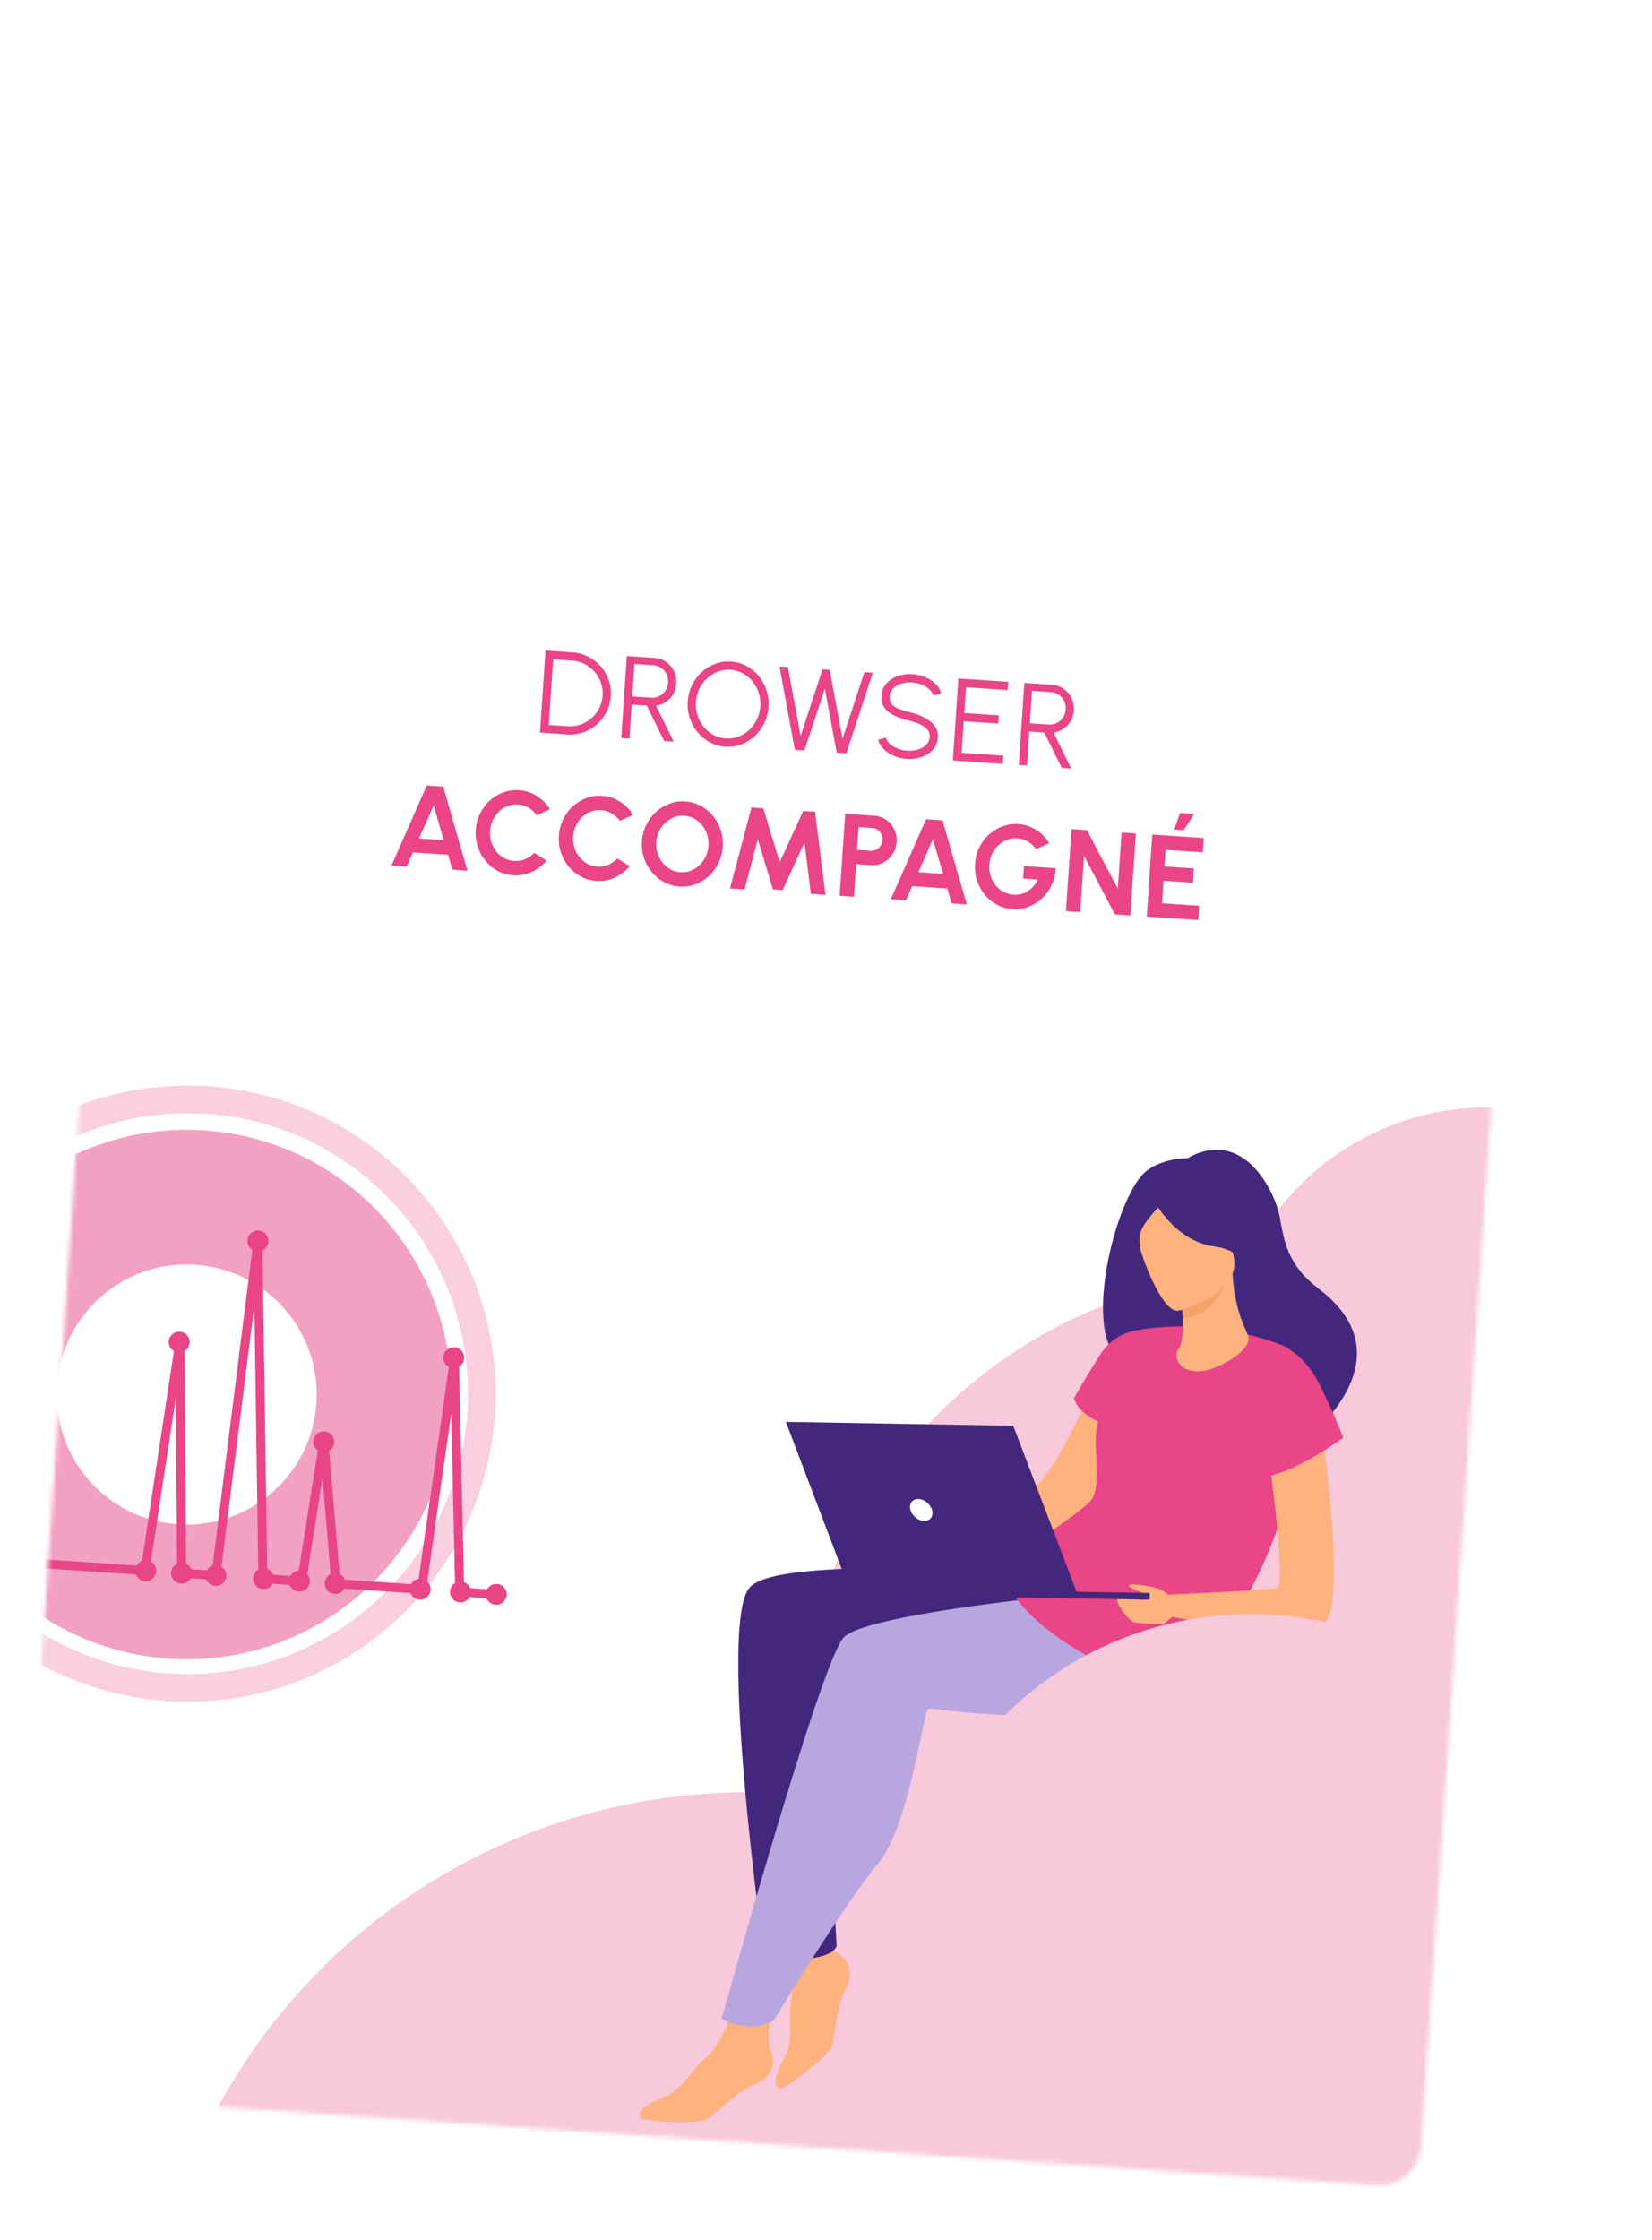 <svg width="394" height="534" viewBox="0 0 394 534" fill="none" xmlns="http://www.w3.org/2000/svg">
<g filter="url(#filter0_d_823_1085)">
<rect x="35.822" y="13.001" width="336" height="487" rx="10" transform="rotate(3.865 35.822 13.001)" fill="white"/>
</g>
<mask id="mask0_823_1085" style="mask-type:alpha" maskUnits="userSpaceOnUse" x="3" y="13" width="368" height="508">
<rect x="35.822" y="13.001" width="336" height="487" rx="10" transform="rotate(3.865 35.822 13.001)" fill="white"/>
</mask>
<g mask="url(#mask0_823_1085)">
<g opacity="0.3">
<circle cx="178.256" cy="571.005" r="143.771" transform="rotate(-48.337 178.256 571.005)" fill="#E94587"/>
<circle cx="305.573" cy="419.049" r="115.821" transform="rotate(-48.337 305.573 419.049)" fill="#E94587"/>
<circle cx="354.623" cy="326.868" r="62.882" transform="rotate(-48.337 354.623 326.868)" fill="#E94587"/>
<circle cx="305.573" cy="419.049" r="115.821" transform="rotate(-48.337 305.573 419.049)" fill="#E94587"/>
</g>
<g clip-path="url(#clip0_823_1085)">
<path d="M186.229 463.171C186.229 463.171 189.581 472.613 188.792 476.086C188.003 479.558 189.101 486.332 187.64 489.331C186.179 492.331 183.586 496.687 186.002 497.834C186.915 498.27 197.761 490.047 198.409 487.586C199.058 485.125 199.639 477.845 201.751 473.917C203.858 469.989 202.186 466.775 199.24 465.277C196.294 463.779 192.274 455.751 192.274 455.751L186.237 463.167L186.229 463.167L186.229 463.171Z" fill="#FFB27D"/>
<path d="M244.943 375.223C244.943 375.223 186.604 370.577 178.941 378.245C170.866 386.322 182.381 467.353 182.381 467.353C182.381 467.353 198.213 468.086 199.53 463.885C199.53 463.885 197.24 424.711 199.83 417.985C202.42 411.259 201.015 401.868 201.015 401.868C201.015 401.868 231.922 407.067 241.794 404.865C251.663 402.663 244.947 375.223 244.947 375.223L244.943 375.223V375.223Z" fill="#43277D"/>
<path d="M259.843 332.319C259.838 332.368 250.884 352.389 246.647 354.466C242.41 356.544 226.907 373.871 223.65 373.509C220.397 373.148 226.952 377.16 226.952 377.16C226.952 377.16 254.204 364.361 255.761 363.617C257.317 362.874 265.689 349.535 266.921 342.712C268.154 335.888 259.839 332.319 259.839 332.319L259.843 332.319Z" fill="#FFB27D"/>
<path d="M175.173 478.47C175.173 478.47 171.681 487.863 168.852 490.002C166.022 492.145 162.522 498.03 159.481 499.375C156.444 500.719 151.67 502.362 152.778 504.805C153.2 505.731 166.751 506.49 168.824 505.035C170.896 503.575 176.01 498.389 180.137 496.759C184.263 495.129 185.046 491.582 183.756 488.526C182.466 485.47 184.539 476.725 184.539 476.725L175.173 478.47V478.47Z" fill="#FFB27D"/>
<path d="M277.59 323.669C276.367 322.197 307.935 326.323 311.855 342.662C311.855 342.662 336.483 323.812 314.483 307.184C306.866 301.426 306.193 295.41 305.171 289.899C304.149 284.383 296.721 268.466 283.234 276.074C283.234 276.074 277.131 275.996 273.212 279.299C264.3 286.805 253.875 335.318 277.59 323.673L277.59 323.669Z" fill="#43277D"/>
<path d="M270.478 378.52C270.478 378.52 206.871 383.936 201.179 390.365C195.486 396.793 172.104 481.251 172.104 481.251C172.104 481.251 178.52 484.998 184.469 481.702C184.469 481.702 201.759 453.209 209.345 444.303C216.931 435.394 220.192 407.551 221.421 407.284C222.653 407.021 262.343 413.572 276.226 403.218C290.11 392.865 270.474 378.52 270.474 378.52L270.478 378.52V378.52Z" fill="#B8A6DE"/>
<path d="M306.83 321.124C306.83 321.124 291.801 314.054 272.543 316.843C268.606 317.413 265.052 318.649 262.163 323.256C258.086 329.762 256.171 333.26 256.171 333.26C256.171 333.26 256.502 336.312 261.875 338.832C260.307 344.257 262.969 353.823 260.302 357.474C257.639 361.124 241.341 370.005 240.458 375.088C238.834 384.422 267.582 401.885 276.274 400.219C301.283 395.433 319.361 328.509 306.83 321.124Z" fill="#E94587"/>
<path d="M298.587 301.694C298.587 301.694 301.674 295.83 302.151 290.988C302.494 287.528 299.801 275.015 287.31 277.818C287.31 277.818 283.671 278.467 280.404 281.077C277.805 283.154 274.155 287.484 279.422 298.179L280.857 301.818L298.587 301.698L298.587 301.694Z" fill="#43277D"/>
<path d="M281.197 321.349C279.917 322.662 280.335 327.108 286.226 326.877C290.094 326.726 298.458 322.058 297.738 318.72C297.397 317.135 294.496 313.009 293.956 303.624L293.252 303.81L281.402 306.946C281.402 306.946 281.906 310.729 282.134 314.31C282.327 317.318 281.726 320.802 281.197 321.349Z" fill="#FFB27D"/>
<path d="M281.402 306.95C281.402 306.95 281.905 310.734 282.133 314.315C288.834 313.71 292.007 307.324 293.256 303.818L281.406 306.954L281.402 306.954L281.402 306.95Z" fill="#F4A269"/>
<path d="M281.053 312.433C281.053 312.433 296.551 308.788 294.153 299.107C291.75 289.426 292.134 282.435 282.135 284.354C272.137 286.274 271.139 290.448 271.161 293.877C271.183 297.306 276.959 313.132 281.053 312.433Z" fill="#FFB27D"/>
<path d="M275.05 285.896C275.05 285.896 280.062 295.923 289.818 297.16C295.529 297.886 297.03 301.704 297.03 301.704C297.03 301.704 295.5 290.826 292.738 284.143C292.738 284.143 276.89 279.685 275.05 285.896V285.896Z" fill="#43277D"/>
<path d="M276.795 287.241C276.795 287.241 273.358 290.655 272.272 293.084C270.665 296.683 273.545 304.369 274.761 306.039C274.761 306.039 267.787 293.653 270.278 288.38C272.918 282.793 276.791 287.241 276.791 287.241L276.795 287.241Z" fill="#43277D"/>
<path d="M228.198 375.896C228.198 375.896 225.067 379.118 224.691 379.289C222.644 380.213 220.084 379.608 218.838 379.904C217.592 380.195 217.819 379.424 218.747 378.806C219.67 378.192 221.921 378.478 221.004 378.231C220.087 377.985 215.135 376.967 213.256 377.441C210.282 378.189 207.962 377.213 207.779 376.905C207.6 376.597 214.605 373.298 216.588 373.448C218.571 373.598 224.282 373.417 224.282 373.417L228.197 375.9L228.198 375.896Z" fill="#FFB27D"/>
<path d="M313.831 330.559C313.831 330.559 321.673 380.087 316.245 386.384C310.854 392.637 274.136 384.287 274.136 384.287L275.34 380.265C275.34 380.265 302.468 379.068 304.41 378.55C307.199 377.807 301.778 341.324 301.778 341.324L313.831 330.559V330.559Z" fill="#FFB27D"/>
<path d="M304.923 320.378C305.381 320.398 311.074 322.385 315.041 330.642C318.941 338.755 320.342 342.686 320.342 342.686C320.342 342.686 302.196 356.348 295.164 351.083C288.132 345.817 298.357 320.094 304.923 320.378V320.378Z" fill="#E94587"/>
<path d="M277.526 387.099C277.526 387.099 271.938 387.08 270.544 386.722C269.146 386.364 265.646 381.831 266.62 380.727C267.234 380.033 270.551 381.356 272.139 381.38C273.732 381.403 277.902 379.16 280.647 383.947C280.957 384.484 277.526 387.099 277.526 387.099Z" fill="#FFB27D"/>
<path d="M281.908 382.523C281.908 382.523 278.865 380.458 277.64 379.341C276.415 378.223 269.223 377.2 269.21 377.937C269.197 378.675 273.379 379.741 273.825 380.482C274.271 381.223 276.78 384.288 278.97 384.322C281.16 384.356 281.904 382.527 281.904 382.527L281.908 382.527L281.908 382.523Z" fill="#FFB27D"/>
<path d="M203.069 380.103L274.147 381.316L274.175 379.722L202.462 378.498L203.069 380.103Z" fill="#43277D"/>
<path d="M241.653 339.857L187.433 338.934L203.069 380.103L257.378 381.028L241.653 339.857Z" fill="#43277D"/>
<path d="M220.41 362.549C221.835 362.573 222.682 361.422 222.298 359.977C221.913 358.536 220.444 357.344 219.015 357.319C217.587 357.295 216.744 358.446 217.128 359.891C217.512 361.332 218.982 362.524 220.41 362.549Z" fill="white"/>
</g>
<g filter="url(#filter1_d_823_1085)">
<circle cx="298.275" cy="473.036" r="83.29" transform="rotate(-6.855 298.275 473.036)" fill="#F8C8DB"/>
</g>
<path fill-rule="evenodd" clip-rule="evenodd" d="M59.025 295.652C58.961 296.594 59.429 297.449 60.172 297.924L50.706 373.162C50.112 373.357 49.612 373.771 49.307 374.314L45.627 374.065C45.393 373.474 44.939 372.989 44.359 372.718L44.025 322.057C44.698 321.65 45.169 320.932 45.227 320.087C45.319 318.712 44.28 317.522 42.905 317.429C41.53 317.337 40.34 318.376 40.247 319.751C40.181 320.727 40.686 321.61 41.477 322.074L33.862 372.078C33.324 372.288 32.873 372.681 32.591 373.185L-2.033 370.846C-2.375 369.978 -3.193 369.338 -4.187 369.271C-5.562 369.178 -6.752 370.218 -6.844 371.593C-6.937 372.968 -5.898 374.158 -4.523 374.25C-3.53 374.318 -2.633 373.794 -2.177 372.98L32.446 375.319C32.789 376.187 33.607 376.826 34.6 376.893C35.975 376.986 37.165 375.947 37.258 374.572C37.325 373.584 36.808 372.692 36.002 372.233L41.959 333.114L42.221 372.732C41.44 373.11 40.878 373.884 40.815 374.812C40.722 376.187 41.761 377.377 43.136 377.47C44.13 377.537 45.026 377.013 45.483 376.199L49.163 376.448C49.506 377.316 50.324 377.955 51.317 378.022C52.692 378.115 53.882 377.076 53.975 375.701C54.038 374.759 53.571 373.904 52.828 373.429L60.668 311.114L61.588 374.158C60.91 374.564 60.434 375.285 60.377 376.133C60.284 377.508 61.323 378.698 62.698 378.791C63.692 378.858 64.588 378.335 65.045 377.521L69.081 377.793C69.423 378.661 70.241 379.301 71.234 379.368C72.609 379.461 73.799 378.421 73.892 377.046C73.939 376.36 73.703 375.72 73.284 375.239L76.909 352.364L78.851 375.208C78.072 375.587 77.511 376.36 77.449 377.287C77.356 378.662 78.395 379.852 79.77 379.945C80.764 380.012 81.66 379.488 82.117 378.674L97.889 379.739C98.232 380.607 99.05 381.247 100.043 381.314C101.418 381.407 102.608 380.367 102.701 378.992C102.754 378.212 102.442 377.492 101.911 376.997L107.607 337.019L108.519 377.34C107.85 377.747 107.382 378.463 107.325 379.305C107.232 380.68 108.271 381.87 109.646 381.963C110.639 382.03 111.536 381.506 111.993 380.692L116.028 380.965C116.371 381.833 117.189 382.472 118.182 382.539C119.557 382.632 120.747 381.593 120.84 380.218C120.933 378.843 119.894 377.653 118.519 377.56C117.526 377.493 116.629 378.016 116.173 378.831L112.137 378.558C111.875 377.895 111.336 377.366 110.654 377.122L109.492 325.78C110.178 325.376 110.659 324.651 110.717 323.797C110.81 322.422 109.77 321.232 108.395 321.139C107.02 321.046 105.83 322.085 105.738 323.46C105.67 324.467 106.208 325.374 107.041 325.824L99.842 376.356C99.071 376.471 98.406 376.941 98.034 377.605L82.261 376.54C82.028 375.95 81.575 375.465 80.997 375.194L78.5 345.827C79.177 345.421 79.65 344.701 79.707 343.854C79.8 342.479 78.761 341.289 77.386 341.196C76.011 341.103 74.821 342.143 74.728 343.518C74.667 344.425 75.098 345.251 75.794 345.736L71.254 374.387C70.39 374.438 69.632 374.933 69.225 375.659L65.189 375.387C64.929 374.73 64.398 374.204 63.724 373.958L62.617 298.059C63.389 297.678 63.942 296.909 64.004 295.988C64.097 294.613 63.058 293.423 61.683 293.33C60.308 293.237 59.118 294.277 59.025 295.652Z" fill="#E94587"/>
<g opacity="0.63">
<g opacity="0.8">
<path fill-rule="evenodd" clip-rule="evenodd" d="M46.619 301.478C63.702 302.632 76.614 317.416 75.46 334.498C74.306 351.58 59.523 364.493 42.441 363.339C25.358 362.185 12.446 347.402 13.6 330.319C14.754 313.237 29.537 300.324 46.619 301.478ZM107.487 336.661C109.836 301.891 83.553 271.8 48.783 269.451C14.012 267.103 -16.078 293.385 -18.427 328.156C-20.776 362.926 5.507 393.017 40.277 395.366C75.048 397.715 105.139 371.432 107.487 336.661Z" fill="#E94587"/>
<path opacity="0.5" fill-rule="evenodd" clip-rule="evenodd" d="M-28.503 327.255C-31.236 367.719 -0.649 402.738 39.816 405.471C80.28 408.205 115.299 377.618 118.032 337.153C120.766 296.689 90.178 261.67 49.714 258.937C9.25 256.203 -25.769 286.79 -28.503 327.255ZM40.26 398.891C3.43 396.403 -24.41 364.529 -21.922 327.699C-19.434 290.869 12.44 263.03 49.27 265.517C86.099 268.005 113.939 299.879 111.451 336.709C108.963 373.539 77.09 401.378 40.26 398.891Z" fill="#E94587"/>
</g>
</g>
</g>
<path d="M128.784 174.634L130.105 155.078L136.572 155.515C137.923 155.606 139.172 155.948 140.32 156.54C141.468 157.123 142.459 157.896 143.292 158.86C144.126 159.814 144.754 160.9 145.177 162.116C145.61 163.324 145.781 164.603 145.69 165.953C145.598 167.304 145.257 168.553 144.665 169.701C144.083 170.84 143.314 171.831 142.359 172.674C141.405 173.508 140.319 174.141 139.102 174.573C137.885 174.996 136.602 175.162 135.251 175.071L128.784 174.634ZM130.872 172.81L135.383 173.115C136.464 173.188 137.488 173.056 138.455 172.719C139.433 172.374 140.304 171.867 141.07 171.198C141.835 170.529 142.45 169.738 142.914 168.825C143.388 167.903 143.661 166.902 143.734 165.821C143.807 164.741 143.67 163.717 143.324 162.749C142.988 161.772 142.481 160.9 141.803 160.134C141.134 159.369 140.343 158.754 139.43 158.29C138.517 157.817 137.52 157.544 136.44 157.471L131.929 157.166L130.872 172.81ZM148.167 175.943L149.488 156.388L156.123 156.836C157.166 156.906 158.089 157.226 158.893 157.795C159.697 158.354 160.316 159.084 160.751 159.983C161.187 160.873 161.369 161.854 161.296 162.924C161.232 163.884 160.977 164.741 160.533 165.497C160.089 166.253 159.51 166.864 158.796 167.33C158.091 167.797 157.309 168.085 156.45 168.196L160.669 176.788L158.406 176.635L154.247 168.201L150.671 167.96L150.123 176.075L148.167 175.943ZM150.803 166.004L155.315 166.309C156.004 166.355 156.644 166.23 157.234 165.933C157.835 165.628 158.322 165.198 158.697 164.643C159.081 164.08 159.298 163.43 159.347 162.695C159.397 161.959 159.269 161.291 158.964 160.69C158.668 160.081 158.243 159.589 157.688 159.215C157.143 158.832 156.527 158.617 155.837 158.571L151.326 158.266L150.803 166.004ZM172.976 177.984C171.654 177.895 170.429 177.55 169.3 176.95C168.172 176.34 167.197 175.54 166.375 174.549C165.553 173.558 164.932 172.436 164.512 171.182C164.092 169.919 163.929 168.589 164.023 167.192C164.118 165.795 164.458 164.504 165.043 163.318C165.629 162.123 166.395 161.089 167.343 160.218C168.291 159.346 169.364 158.689 170.563 158.246C171.763 157.794 173.024 157.613 174.347 157.702C175.678 157.792 176.908 158.142 178.036 158.751C179.165 159.351 180.14 160.147 180.962 161.138C181.784 162.129 182.4 163.255 182.81 164.518C183.231 165.772 183.394 167.097 183.3 168.494C183.205 169.891 182.865 171.187 182.279 172.382C181.703 173.569 180.941 174.598 179.994 175.469C179.046 176.341 177.973 177.002 176.773 177.455C175.574 177.897 174.308 178.074 172.976 177.984ZM173.109 176.028C174.179 176.101 175.19 175.954 176.141 175.588C177.102 175.213 177.957 174.672 178.706 173.965C179.465 173.258 180.073 172.425 180.531 171.464C180.998 170.504 181.269 169.47 181.344 168.362C181.419 167.244 181.29 166.179 180.957 165.165C180.623 164.141 180.128 163.233 179.471 162.44C178.823 161.639 178.049 160.992 177.146 160.501C176.253 160.01 175.276 159.729 174.214 159.658C173.144 159.585 172.128 159.736 171.167 160.111C170.216 160.477 169.361 161.014 168.603 161.72C167.853 162.427 167.245 163.261 166.778 164.221C166.32 165.181 166.054 166.216 165.979 167.324C165.903 168.451 166.032 169.521 166.365 170.535C166.699 171.549 167.19 172.457 167.837 173.259C168.494 174.061 169.269 174.707 170.162 175.198C171.065 175.68 172.047 175.957 173.109 176.028ZM189.577 178.74L185.898 158.847L187.909 158.983L190.95 175.451L196.164 159.541L197.896 159.658L200.937 176.126L206.152 160.215L208.163 160.351L201.869 179.571L199.551 179.414L196.724 164.139L191.868 178.895L189.577 178.74ZM216.259 180.908C215.216 180.837 214.217 180.606 213.261 180.214C212.315 179.823 211.499 179.3 210.814 178.645C210.128 177.991 209.665 177.235 209.423 176.377L211.299 175.816C211.465 176.407 211.804 176.93 212.316 177.386C212.838 177.833 213.454 178.192 214.165 178.465C214.886 178.738 215.628 178.901 216.392 178.952C217.286 179.012 218.129 178.92 218.922 178.674C219.715 178.428 220.367 178.056 220.878 177.557C221.389 177.049 221.669 176.432 221.718 175.706C221.768 174.97 221.562 174.348 221.101 173.84C220.639 173.332 220.027 172.916 219.263 172.593C218.509 172.262 217.713 171.993 216.876 171.786C215.56 171.464 214.384 171.066 213.35 170.594C212.325 170.123 211.529 169.503 210.964 168.735C210.399 167.958 210.157 166.969 210.238 165.767C210.314 164.641 210.706 163.685 211.414 162.9C212.122 162.115 213.022 161.531 214.114 161.146C215.216 160.762 216.386 160.612 217.625 160.696C218.64 160.764 219.621 160.99 220.568 161.372C221.515 161.754 222.336 162.272 223.031 162.927C223.735 163.583 224.22 164.359 224.487 165.257L222.584 165.802C222.419 165.201 222.075 164.677 221.553 164.231C221.042 163.775 220.43 163.416 219.718 163.152C219.007 162.88 218.265 162.717 217.492 162.665C216.608 162.596 215.769 162.689 214.975 162.944C214.191 163.191 213.544 163.568 213.033 164.076C212.522 164.575 212.242 165.182 212.194 165.9C212.137 166.738 212.312 167.4 212.719 167.885C213.136 168.363 213.718 168.739 214.467 169.014C215.215 169.289 216.063 169.547 217.011 169.789C218.244 170.087 219.381 170.501 220.421 171.03C221.461 171.549 222.282 172.208 222.883 173.006C223.485 173.795 223.748 174.739 223.674 175.838C223.599 176.955 223.207 177.911 222.498 178.705C221.79 179.49 220.885 180.074 219.784 180.458C218.691 180.843 217.517 180.993 216.259 180.908ZM227.254 181.286L228.575 161.73L240.476 162.534L240.344 164.49L230.399 163.818L229.983 169.964L238.211 170.519L238.079 172.475L229.851 171.919L229.342 179.462L239.287 180.134L239.155 182.089L227.254 181.286ZM242.982 182.348L244.302 162.792L250.937 163.241C251.98 163.311 252.904 163.631 253.707 164.2C254.511 164.759 255.131 165.488 255.566 166.388C256.001 167.278 256.183 168.258 256.111 169.329C256.046 170.288 255.792 171.146 255.348 171.902C254.904 172.657 254.325 173.268 253.61 173.735C252.905 174.202 252.123 174.49 251.264 174.601L255.483 183.192L253.22 183.04L249.061 174.606L245.485 174.365L244.937 182.48L242.982 182.348ZM245.617 172.409L250.129 172.714C250.818 172.76 251.458 172.635 252.049 172.338C252.649 172.033 253.137 171.603 253.511 171.048C253.895 170.484 254.112 169.835 254.162 169.099C254.212 168.364 254.084 167.696 253.778 167.095C253.482 166.486 253.057 165.994 252.503 165.62C251.958 165.237 251.341 165.022 250.652 164.975L246.14 164.671L245.617 172.409ZM101.784 187.243L105.709 187.508L111.498 207.544L107.88 207.299L106.857 203.75L98.476 203.184L96.985 206.563L93.367 206.319L101.784 187.243ZM99.95 199.86L105.83 200.257L103.427 191.998L99.95 199.86ZM122.39 208.644C121.068 208.555 119.843 208.21 118.714 207.61C117.586 207.001 116.611 206.2 115.789 205.209C114.977 204.219 114.36 203.097 113.94 201.843C113.529 200.581 113.371 199.251 113.465 197.854C113.56 196.448 113.896 195.152 114.472 193.965C115.058 192.77 115.819 191.741 116.757 190.878C117.705 190.007 118.778 189.35 119.977 188.907C121.177 188.455 122.438 188.273 123.761 188.362C125.344 188.469 126.776 188.936 128.058 189.761C129.341 190.578 130.378 191.625 131.171 192.904L128.016 194.333C127.512 193.616 126.865 193.025 126.073 192.56C125.29 192.095 124.443 191.832 123.53 191.771C122.674 191.713 121.856 191.835 121.078 192.138C120.3 192.432 119.607 192.871 118.996 193.457C118.387 194.033 117.896 194.72 117.524 195.518C117.153 196.307 116.936 197.162 116.874 198.084C116.811 199.016 116.91 199.897 117.172 200.728C117.443 201.561 117.842 202.308 118.368 202.97C118.894 203.623 119.518 204.152 120.239 204.556C120.97 204.951 121.764 205.178 122.621 205.236C123.552 205.299 124.432 205.153 125.26 204.797C126.099 204.433 126.816 203.929 127.411 203.286L130.345 205.14C129.388 206.292 128.218 207.19 126.837 207.836C125.456 208.482 123.974 208.751 122.39 208.644ZM142.21 209.983C140.888 209.894 139.662 209.549 138.533 208.949C137.405 208.339 136.43 207.539 135.608 206.548C134.796 205.558 134.18 204.436 133.759 203.182C133.349 201.919 133.191 200.59 133.285 199.193C133.38 197.787 133.715 196.49 134.291 195.304C134.877 194.109 135.639 193.08 136.577 192.217C137.524 191.345 138.598 190.688 139.797 190.246C140.997 189.793 142.258 189.612 143.58 189.701C145.163 189.808 146.596 190.274 147.878 191.1C149.16 191.916 150.198 192.964 150.991 194.243L147.835 195.672C147.332 194.955 146.684 194.364 145.892 193.899C145.11 193.434 144.262 193.171 143.35 193.109C142.493 193.052 141.676 193.174 140.897 193.477C140.12 193.771 139.426 194.21 138.816 194.796C138.206 195.372 137.716 196.059 137.344 196.857C136.972 197.646 136.755 198.501 136.693 199.423C136.63 200.354 136.73 201.236 136.992 202.067C137.263 202.899 137.661 203.647 138.187 204.309C138.714 204.962 139.338 205.491 140.059 205.895C140.79 206.29 141.584 206.517 142.44 206.575C143.371 206.638 144.251 206.491 145.08 206.136C145.918 205.771 146.635 205.268 147.231 204.625L150.164 206.479C149.207 207.631 148.038 208.529 146.657 209.175C145.275 209.821 143.793 210.09 142.21 209.983ZM162.057 211.324C160.735 211.234 159.51 210.89 158.381 210.29C157.253 209.68 156.278 208.88 155.456 207.889C154.634 206.898 154.013 205.776 153.593 204.522C153.173 203.259 153.01 201.929 153.104 200.532C153.199 199.135 153.539 197.844 154.124 196.658C154.71 195.462 155.476 194.429 156.424 193.558C157.372 192.686 158.445 192.029 159.644 191.586C160.844 191.134 162.105 190.953 163.427 191.042C164.759 191.132 165.989 191.482 167.117 192.091C168.246 192.691 169.221 193.487 170.043 194.478C170.865 195.469 171.481 196.595 171.891 197.858C172.312 199.112 172.475 200.437 172.381 201.834C172.286 203.231 171.946 204.527 171.36 205.722C170.784 206.909 170.022 207.938 169.075 208.809C168.127 209.68 167.054 210.342 165.854 210.794C164.655 211.237 163.389 211.414 162.057 211.324ZM162.288 207.916C163.144 207.973 163.962 207.851 164.74 207.548C165.518 207.245 166.212 206.805 166.822 206.229C167.441 205.644 167.937 204.957 168.308 204.169C168.689 203.381 168.91 202.526 168.972 201.604C169.035 200.682 168.93 199.805 168.659 198.973C168.388 198.131 167.985 197.384 167.449 196.73C166.923 196.077 166.294 195.548 165.564 195.143C164.843 194.739 164.054 194.508 163.197 194.45C162.341 194.392 161.523 194.515 160.745 194.818C159.967 195.121 159.268 195.565 158.648 196.149C158.039 196.726 157.544 197.408 157.163 198.196C156.792 198.985 156.575 199.84 156.513 200.762C156.45 201.693 156.554 202.575 156.825 203.407C157.096 204.239 157.495 204.986 158.021 205.649C158.557 206.302 159.185 206.831 159.906 207.235C160.637 207.631 161.431 207.858 162.288 207.916ZM174.104 211.773L179.225 192.474L182.046 192.665L185.963 205.516L191.573 193.308L194.394 193.499L196.873 213.311L193.394 213.076L191.865 200.821L186.678 212.173L184.345 212.015L180.732 200.069L177.582 212.008L174.104 211.773ZM200.253 213.539L201.574 193.984L208.558 194.455C209.62 194.527 210.561 194.857 211.382 195.446C212.212 196.035 212.848 196.794 213.291 197.722C213.733 198.65 213.918 199.649 213.846 200.72C213.772 201.819 213.444 202.798 212.862 203.656C212.29 204.506 211.553 205.168 210.651 205.64C209.75 206.103 208.787 206.3 207.763 206.231L204.187 205.989L203.661 213.769L200.253 213.539ZM204.417 202.581L207.63 202.798C208.114 202.831 208.565 202.739 208.981 202.524C209.398 202.309 209.737 202.005 209.997 201.611C210.267 201.217 210.419 200.769 210.453 200.266C210.488 199.754 210.398 199.285 210.183 198.859C209.978 198.433 209.684 198.086 209.299 197.817C208.915 197.548 208.481 197.397 207.997 197.364L204.784 197.147L204.417 202.581ZM220.865 195.287L224.79 195.552L230.579 215.588L226.961 215.343L225.938 211.794L217.557 211.228L216.066 214.607L212.448 214.363L220.865 195.287ZM219.03 207.904L224.911 208.301L222.508 200.042L219.03 207.904ZM241.471 216.688C240.112 216.596 238.863 216.245 237.726 215.635C236.598 215.026 235.632 214.226 234.829 213.237C234.026 212.238 233.419 211.112 233.008 209.858C232.607 208.596 232.454 207.267 232.548 205.87C232.647 204.399 232.999 203.066 233.604 201.872C234.218 200.679 235.011 199.661 235.985 198.82C236.959 197.978 238.039 197.35 239.228 196.934C240.425 196.519 241.652 196.354 242.909 196.439C244.315 196.534 245.657 196.957 246.935 197.707C248.223 198.449 249.328 199.539 250.25 200.976L247.095 202.405C246.522 201.599 245.844 200.983 245.059 200.555C244.284 200.119 243.477 199.873 242.639 199.817C241.82 199.761 241.021 199.876 240.244 200.16C239.477 200.445 238.779 200.875 238.151 201.45C237.533 202.016 237.028 202.702 236.637 203.508C236.246 204.305 236.018 205.193 235.952 206.17C235.889 207.092 235.993 207.974 236.264 208.815C236.535 209.648 236.934 210.39 237.461 211.043C237.997 211.687 238.631 212.207 239.362 212.603C240.093 212.998 240.891 213.225 241.757 213.284C242.335 213.323 242.904 213.272 243.465 213.133C244.037 212.984 244.576 212.754 245.084 212.442C245.6 212.131 246.066 211.741 246.482 211.274C246.906 210.806 247.27 210.27 247.573 209.663L244.011 209.423L244.212 206.448L251.782 206.959C251.723 208.386 251.41 209.707 250.841 210.923C250.273 212.138 249.514 213.195 248.564 214.094C247.615 214.994 246.535 215.674 245.325 216.135C244.116 216.596 242.831 216.78 241.471 216.688ZM254.228 217.185L255.549 197.63L259.237 197.879L266.587 211.832L267.492 198.436L270.9 198.667L269.579 218.222L265.906 217.974L258.541 204.02L257.636 217.415L254.228 217.185ZM273.502 218.487L274.823 198.932L287.087 199.76L286.857 203.168L278.001 202.57L277.733 206.537L284.759 207.012L284.529 210.42L277.503 209.945L277.141 215.309L285.996 215.907L285.766 219.316L273.502 218.487ZM280.039 197.741L281.428 193.793L284.837 194.023L282.302 197.893L280.039 197.741Z" fill="#E94587"/>
<defs>
<filter id="filter0_d_823_1085" x="0.65" y="0.652" width="392.757" height="533.236" filterUnits="userSpaceOnUse" color-interpolation-filters="sRGB">
<feFlood flood-opacity="0" result="BackgroundImageFix"/>
<feColorMatrix in="SourceAlpha" type="matrix" values="0 0 0 0 0 0 0 0 0 0 0 0 0 0 0 0 0 0 127 0" result="hardAlpha"/>
<feOffset dx="10"/>
<feGaussianBlur stdDeviation="6.5"/>
<feComposite in2="hardAlpha" operator="out"/>
<feColorMatrix type="matrix" values="0 0 0 0 0 0 0 0 0 0 0 0 0 0 0 0 0 0 0.1 0"/>
<feBlend mode="normal" in2="BackgroundImageFix" result="effect1_dropShadow_823_1085"/>
<feBlend mode="normal" in="SourceGraphic" in2="effect1_dropShadow_823_1085" result="shape"/>
</filter>
<filter id="filter1_d_823_1085" x="210.977" y="380.738" width="174.597" height="175.596" filterUnits="userSpaceOnUse" color-interpolation-filters="sRGB">
<feFlood flood-opacity="0" result="BackgroundImageFix"/>
<feColorMatrix in="SourceAlpha" type="matrix" values="0 0 0 0 0 0 0 0 0 0 0 0 0 0 0 0 0 0 127 0" result="hardAlpha"/>
<feOffset dy="-5"/>
<feGaussianBlur stdDeviation="2"/>
<feComposite in2="hardAlpha" operator="out"/>
<feColorMatrix type="matrix" values="0 0 0 0 0.914 0 0 0 0 0.271 0 0 0 0 0.529 0 0 0 0.11 0"/>
<feBlend mode="normal" in2="BackgroundImageFix" result="effect1_dropShadow_823_1085"/>
<feBlend mode="normal" in="SourceGraphic" in2="effect1_dropShadow_823_1085" result="shape"/>
</filter>
<clipPath id="clip0_823_1085">
<rect width="171" height="234" fill="white" transform="translate(156.66 271.727) rotate(0.997)"/>
</clipPath>
</defs>
</svg>
